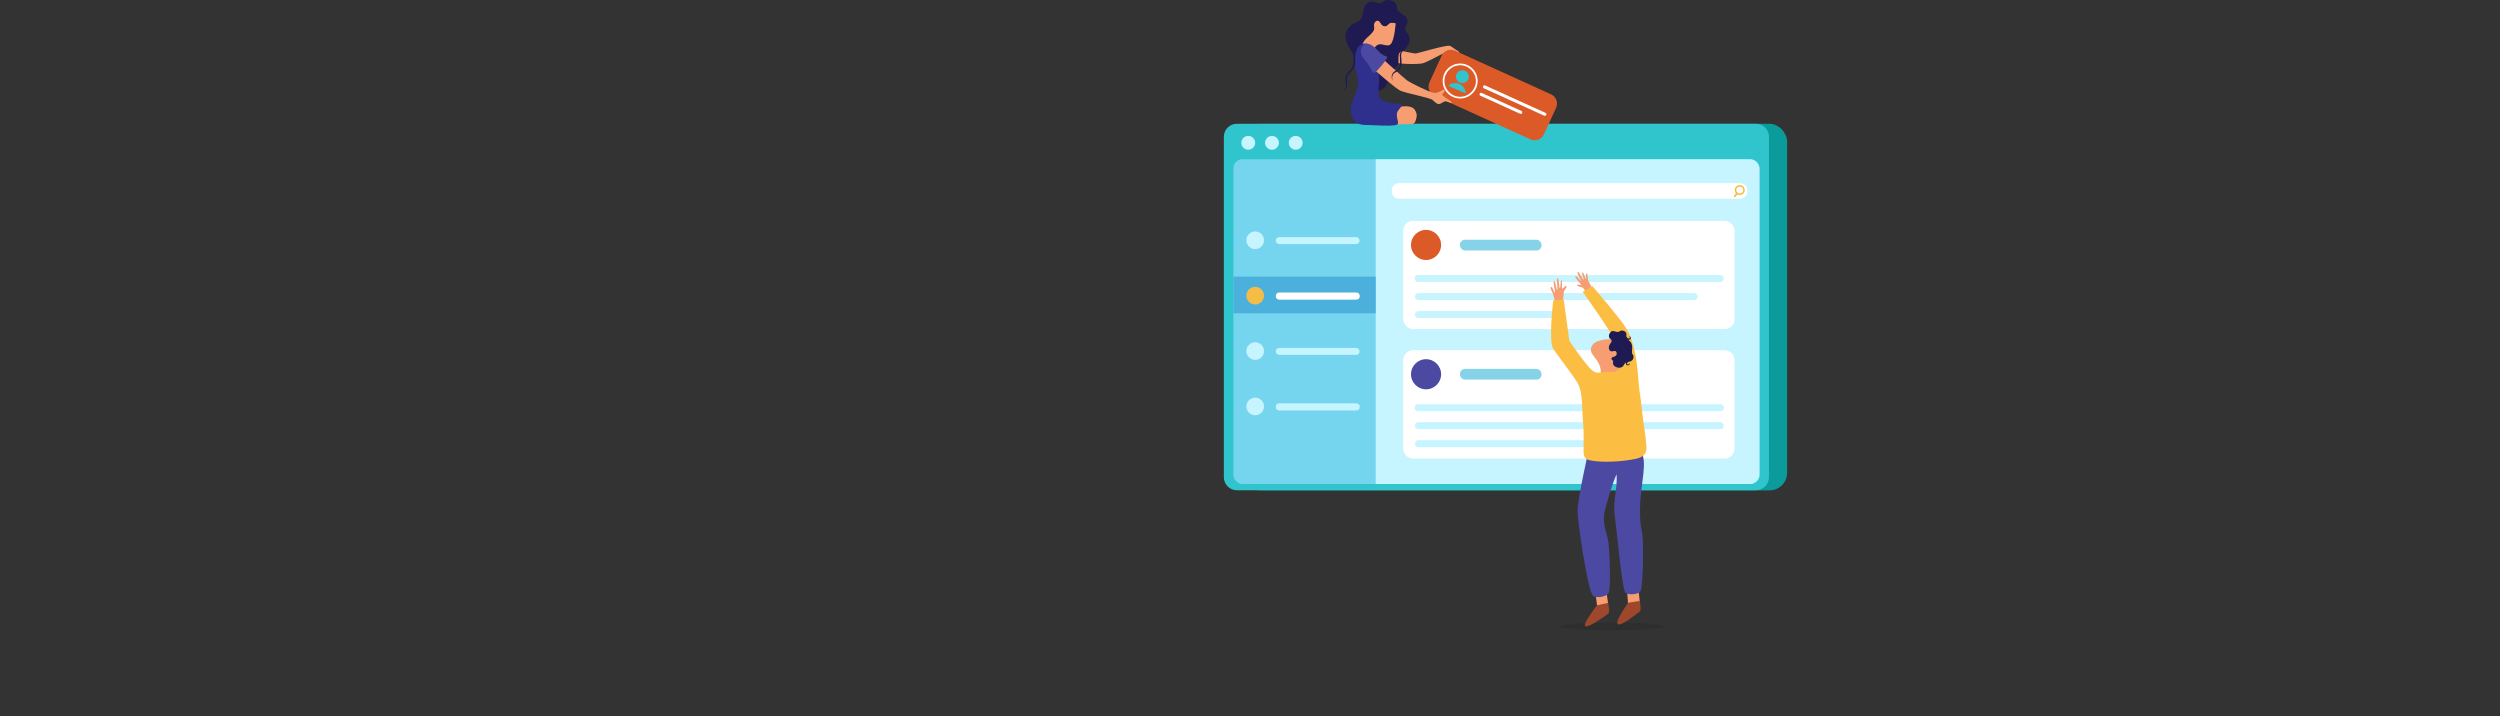 <?xml version="1.0" encoding="UTF-8"?>
<svg id="Layer_2" xmlns="http://www.w3.org/2000/svg" version="1.1" viewBox="0 0 1444.2 413.9">
  <rect x="0" y="0" width="1444.2" height="413.9" fill="#333333" stroke="none"/>
  <!-- Generator: Adobe Illustrator 29.1.0, SVG Export Plug-In . SVG Version: 2.1.0 Build 142)  -->
  <defs>
    <style>
      .st0 {
        fill: #2f2f8e;
      }

      .st1 {
        fill: #f79d72;
      }

      .st2 {
        fill: #75d5ef;
      }

      .st3 {
        fill: #fbbd42;
      }

      .st4 {
        fill: #fff;
      }

      .st5 {
        fill: #4cb0dd;
      }

      .st6 {
        fill: #30c5cc;
      }

      .st7 {
        isolation: isolate;
        opacity: .1;
      }

      .st8 {
        fill: #f5bd45;
      }

      .st9 {
        fill: #86d2e8;
      }

      .st10 {
        fill: #0b9b9b;
      }

      .st11 {
        fill: #9e472d;
      }

      .st12 {
        fill: #1f1a51;
      }

      .st13 {
        fill: #db5a28;
      }

      .st14 {
        fill: #c6f4ff;
      }

      .st15 {
        fill: #4c49a2;
      }
    </style>
  </defs>
  <rect class="st8" x="1016.1" y="93.6" width="13.1" height="15.4"/>
  <ellipse class="st7" cx="931.3" cy="361.9" rx="30" ry="2.2"/>
  <rect class="st10" x="717.5" y="71.5" width="314.9" height="211.8" rx="10.2" ry="10.2"/>
  <path class="st6" d="M714.5,71.5h299.9c4.2,0,7.5,3.4,7.5,7.5v196.7c0,4.2-3.4,7.5-7.5,7.5h-299.9c-4.2,0-7.5-3.4-7.5-7.5V79c0-4.2,3.4-7.5,7.5-7.5Z"/>
  <rect class="st2" x="712.5" y="92" width="304" height="187.6" rx="5.2" ry="5.2"/>
  <path class="st14" d="M725.1,82.5c0,2.2-1.8,4-4,4s-4-1.8-4-4,1.8-4,4-4,4,1.8,4,4Z"/>
  <path class="st14" d="M738.8,82.5c0,2.2-1.8,4-4,4s-4-1.8-4-4,1.8-4,4-4,4,1.8,4,4Z"/>
  <path class="st14" d="M752.5,82.5c0,2.2-1.8,4-4,4s-4-1.8-4-4,1.8-4,4-4,4,1.8,4,4Z"/>
  <path class="st14" d="M1010.9,92h-216.2v187.6h216.2c3,0,5.5-2.5,5.5-5.5V97.5c0-3-2.5-5.5-5.5-5.5Z"/>
  <circle class="st14" cx="725.1" cy="138.8" r="5.1"/>
  <rect class="st14" x="737" y="137" width="48.4" height="4" rx="1.9" ry="1.9"/>
  <rect class="st5" x="712.5" y="159.8" width="82.2" height="21.2"/>
  <circle class="st8" cx="725.1" cy="170.8" r="5.1"/>
  <path class="st4" d="M738.9,169h44.7c1,0,1.9.8,1.9,1.9v.3c0,1-.8,1.9-1.9,1.9h-44.7c-1,0-1.9-.8-1.9-1.9v-.3c0-1,.8-1.9,1.9-1.9h0Z"/>
  <circle class="st14" cx="725.1" cy="202.8" r="5.1"/>
  <rect class="st14" x="737" y="201" width="48.4" height="4" rx="1.9" ry="1.9"/>
  <path class="st14" d="M730.2,234.8c0,2.8-2.3,5.1-5.1,5.1s-5.1-2.3-5.1-5.1,2.3-5.1,5.1-5.1,5.1,2.3,5.1,5.1Z"/>
  <path class="st14" d="M738.9,233h44.7c1,0,1.9.8,1.9,1.9v.3c0,1-.8,1.9-1.9,1.9h-44.7c-1,0-1.9-.8-1.9-1.9v-.3c0-1,.8-1.9,1.9-1.9Z"/>
  <path class="st4" d="M808.2,105.8h197c2.3,0,4.2,1.9,4.2,4.2v.6c0,2.3-1.9,4.2-4.2,4.2h-197c-2.3,0-4.2-1.9-4.2-4.2v-.6c0-2.3,1.9-4.2,4.2-4.2Z"/>
  <path class="st8" d="M1005,112.7c-1.6,0-2.9-1.3-2.9-2.9s1.3-2.9,2.9-2.9,2.9,1.3,2.9,2.9-1.3,2.9-2.9,2.9ZM1005,107.8c-1.1,0-2,.9-2,2s.9,2,2,2,2-.9,2-2-.9-2-2-2Z"/>
  <path class="st8" d="M1002,113.9c-.1,0-.2,0-.3-.1-.2-.2-.2-.5,0-.7l1.4-1.7c.2-.2.5-.2.7,0,.2.2.2.5,0,.7l-1.4,1.7c0,.1-.2.2-.4.2Z"/>
  <rect class="st4" x="810.6" y="127.6" width="191.4" height="62.5" rx="5.6" ry="5.6"/>
  <path class="st13" d="M832.5,141.5c0,4.8-3.9,8.7-8.7,8.7s-8.7-3.9-8.7-8.7,3.9-8.7,8.7-8.7,8.7,3.9,8.7,8.7Z"/>
  <rect class="st9" x="843.4" y="138.5" width="47.1" height="6.2" rx="2.9" ry="2.9"/>
  <rect class="st14" x="817.2" y="158.9" width="178.6" height="4" rx="1.9" ry="1.9"/>
  <rect class="st14" x="817.4" y="169.3" width="163.3" height="4" rx="1.9" ry="1.9"/>
  <rect class="st14" x="817.4" y="179.7" width="81.7" height="4" rx="1.9" ry="1.9"/>
  <path class="st4" d="M816.3,202.3h180c3.1,0,5.7,2.6,5.7,5.7v51.2c0,3.1-2.6,5.7-5.7,5.7h-180c-3.1,0-5.7-2.6-5.7-5.7v-51.2c0-3.1,2.6-5.7,5.7-5.7h0Z"/>
  <path class="st15" d="M832.5,216.2c0,4.8-3.9,8.7-8.7,8.7s-8.7-3.9-8.7-8.7,3.9-8.7,8.7-8.7,8.7,3.9,8.7,8.7Z"/>
  <rect class="st9" x="843.4" y="213.1" width="47.1" height="6.2" rx="2.9" ry="2.9"/>
  <rect class="st14" x="817.2" y="233.5" width="178.6" height="4" rx="1.9" ry="1.9"/>
  <rect class="st14" x="817.4" y="243.9" width="178.4" height="4" rx="1.9" ry="1.9"/>
  <rect class="st14" x="817.4" y="254.3" width="112.5" height="4" rx="1.9" ry="1.9"/>
  <path class="st1" d="M898.1,173.7s-.7-4-1.9-6c-1.1-2,0-2.3.4-1.6.5.6,1.4,3.3,1.7,2.9.3-.4-1.5-6.5-.5-6.6.9,0,1.3,5.2,1.8,5,.5-.3-.8-6.6.2-6.7.9,0,.8,6.2,1.3,5.8.5-.3.2-4.6.9-4.6.7,0,0,5.1.5,4.9.5-.2,1.7-1.9,2.4-1.5.7.4-1.4,2.4-1.5,3.2,0,.7-.5,4.8-.5,4.8l-4.8.5h0Z"/>
  <path class="st1" d="M915.7,168.3s-.6-2.2-2.4-2.5c-1.7-.3-2.4-.8-2.2-1.2s2,.2,2.2-.1c.3-.3-3.9-4.3-3.2-4.9.8-.6,3,2.9,3.3,2.7.3-.2-2.9-4.7-2-5.2.9-.5,2.9,4.7,3.4,4.4.5-.3-1.5-3.8-.7-4.1.9-.3,1.6,3.6,2,3.6s-.2-3.4.6-3.2c.7.2.3,3.5.8,4.3.5.8,2,3.9,2,3.9l-3.9,2.4h0Z"/>
  <polygon class="st1" points="940 342 940.5 349.2 947.3 348.2 946.6 341 940 342"/>
  <path class="st1" d="M921.8,343.9c0,.2.9,6.6.9,6.6l6.3-1.6-.9-6.4-6.2,1.4h0Z"/>
  <path class="st15" d="M918.4,257.2s-7.2,30.9-7.1,38.6c0,3.8,5.7,46.3,9.2,48.6,1.9,1.2,7.6.4,8.8-1.9,1.3-2.5.6-24.4-.2-29.5-.9-5.5-3.1-9.5-2.5-15.3.5-4.4,5.4-20.3,7.3-23.7.5,8.9-2.3,15.2-1.1,23.8,1.3,9.2,4.1,41.8,6.1,44.5,1.2,1.6,8.1,1.3,8.9-1,1.2-3.6,1.7-21.6,1.1-31-.5-6.4-1.5-4-1.5-16.1s3.6-23.8,1.7-30.8-5-10.8-5-10.8l-25.6,4.5h0Z"/>
  <path class="st3" d="M931,216.4c-6,.3-7.7-.1-11-2.3-3.3-2.2-13.4-17.2-13.4-17.2l-3.3-24-6,.5s-2.9,24,0,28.2c2.9,4.2,13,17.3,14.5,20.5,2.6,5.6,1.9,13.1,2.7,21.6.5,5.5.4,13.5.3,17,0,4.4,1.5,5.2,7.7,5.8,6.5.6,16.1,0,22.7-1.5,5.8-1.3,6.2-4.5,5.8-8.3-.7-8.4-1.5-10.4-2.5-20.1-.9-8.5-1.6-10.8-2.1-17.7-.4-5.1-1.2-19.7-7-29.3-3.2-5.4-19.5-24.3-19.5-24.3l-5.6,3.3s16.9,23.6,17.8,27.2c1,3.6-1.1,20.6-1.1,20.6h0Z"/>
  <path class="st1" d="M932.2,195.8s-9.7-.2-12.2,3.4c-2.5,3.6.2,5.7,2.1,8.4,1.9,2.7,3.1,5.5,2.5,9.2,2.9,2.9,9.7-.9,11.8-4.8.6-1.1-1.3-4.8-1.3-4.8l1.5-6.3-4.3-5.2h0Z"/>
  <path class="st11" d="M928.8,348.3l-6.3,1.4s-8,10.4-6.9,11.9c1.4,1.8,11.9-6,13.3-7,1.5-1.1,0-6.3,0-6.3Z"/>
  <path class="st11" d="M940.5,348.2s-7.7,10.9-6,12.3c1.9,1.6,11.2-6.1,12.8-7.3,1.1-.8-.1-6.1-.1-6.1l-6.7,1.1Z"/>
  <path class="st3" d="M921.9,215.2c.9.2,1.8.2,4.7-.3,2.9-.4,4.6.3,6.4-.3,2.2-.7,3.3-2.4,4.1-1.7.9.6,0,4.3,0,4.3l-9.1,3.3-3.9-1.1-2.2-4.1Z"/>
  <path class="st12" d="M930.7,191.7c-1.6,1.2-1.6,3.4-.4,4.1,1,.6.9,1.7,0,2.6-.8,1-1.5,2.9-.2,4.2,1.3,1.2,3.1-.9,3.7.9.6,1.8-.7,2.4-2.1,2.8-1.4.4-.6,1.8,0,2,.7.2-.9,2.2,1.4,3.5,2.3,1.3,4.3.4,4.8-.7.6-1,1.3-2.2,3.1-2.2,2.4,0,3.3-2.8,2.2-4.1-1.2-1.2.5-4.1-.9-6.7-.9-1.7-3.3-2.1-2.8-4.4.6-2.3-2.6-3.4-3.7-2.4-1.6,1.4-3.6-.9-5.2.3h0Z"/>
  <path class="st12" d="M939.4,194.1c.2.4.4.8.7,1.1.3.3.6.3.9.3.4,0,.6-.1.6-.4,0-.3-.2-.7-.7-.5.1-.2.4-.3.7-.2.3.1.5.4.5.7,0,.3,0,.6-.3.9-.2.2-.5.3-.8.3-.3,0-.5,0-.8-.1-.3-.1-.5-.3-.6-.5-.3-.4-.3-.9-.2-1.4Z"/>
  <path class="st12" d="M941.5,208.6c-.5.1-.9.4-1.2.7-.3.3-.5.7-.3.9,0,0,0,.2.1.2,0,0,0,0,.1.1.1,0,.3.1.5,0,.4,0,.7-.3.7-.9.2.2.2.5.1.8-.1.3-.4.5-.7.6-.3.1-.6.1-.9,0-.2,0-.3-.2-.4-.3,0-.1-.2-.3-.2-.4-.1-.3,0-.7,0-1,.2-.3.4-.5.6-.6.5-.3,1.1-.4,1.5-.2h0Z"/>
  <path class="st1" d="M806.4,28.7s10.4,2.3,11.5,2.2,18-5.2,19.7-4.4c1.2.5,1.4.9,2.8,1.8.9.6,2.8,1.6,2.7,2.1-.1.5-7.3-.4-9.6.6-2.3,1-9.7,5.3-12.2,5.7-2.5.4-10.7.5-14.2-.4-3.5-.9-.7-7.5-.7-7.5Z"/>
  <path class="st12" d="M807.7,8.1c.6-.1,3.4-.4,5,2.6,1.6,3-2.2,4.8-.7,7,1.5,2.2,3.6,4.4,1.4,8.3-2.1,3.9-5.2,3-5.5,6.2s.8,4.8-1.4,6.9c-2.2,2.1-4,1.6-4.1,4.2-.1,2.6-.8,9.2-8.3,9.4-7.5.2-8.7-9.1-8.7-9.1l10.2-22.2,12-13.3h0Z"/>
  <path class="st1" d="M808.6,61.7c.2-.1,6.6-1.3,8.6,1.6,2,2.9,1,4.7.6,6.3-.1.5-.7,1.9-1.6,2-.4,0-10,.3-10,.3l.7-9.6,1.6-.5h0Z"/>
  <path class="st13" d="M840.6,29.3l55.4,25.2c3,1.3,4.3,4.9,2.9,7.8l-7,15.3c-1.3,3-4.9,4.3-7.8,2.9l-55.4-25.2c-3-1.3-4.3-4.9-2.9-7.8l7-15.3c1.3-3,4.9-4.3,7.8-2.9Z"/>
  <path class="st1" d="M806.3,13s-.7,10.5-3,12.6c-2.4,2.1-5.7-1.8-8.5,1.1-2.7,3-2.5,6.8-2.5,6.8l-7.4-5.8s7-18.6,7.3-18.6,14.1,3.9,14.1,3.9h0Z"/>
  <path class="st12" d="M808.3,6.9c1.3.7,4,3.2,1.3,5.9-2.1,2.2-5.3-1.4-7.6,1.1-1.7,2-3.5.8-4.1-.2-.6-1-1.6-2.9-3.3-1.5-1.7,1.4-.5,3.2-.8,4.7-.3,1.5-2.2,3.2-4.4,5.2-3.1,2.8-3.3,7.3-3.3,7.3,0,0-2.7,3.4-2.8,3.2-.1-.2-7.5-9.1-4.5-15.1,3.1-6,7.4-3.4,8.5-9.3.8-4.6,1.2-5.5,3.1-6.7,3.2-1.9,5.8,2.1,8.7-.4,2.3-2,4.7-.4,6.3,1.1,2.2,2,.6,3.4,2.9,4.7h0Z"/>
  <path class="st12" d="M808.3,6.9c-2.3-1.2-.2-3-2.3-5.2-1.5-1.6-4.6-2.5-6.9-.5-2.9,2.5-5.5-1.5-8.7.4-1.9,1.1-2.3,2.1-3.1,6.7-1,5.9-5.1,3.2-8.9,8.8-4.5,6.6,5.2,15.8,5.3,16,0,0,.5-2-.1-2.7-1.1-6.2,1.4-10,6.1-11.3,3-.9,3.5-2.2,4.1-3.4-.1-1.1-.3-2.3.8-3.3,1.7-1.4,2.7.5,3.3,1.5.6,1,2.4,2.2,4.1.2,2.2-2.6,5.5,1,7.6-1.1,2.6-2.7,0-5.3-1.3-5.9Z"/>
  <path class="st0" d="M790.9,25.5c-4.5-1.3-7.6.8-8.2,8.3-.5,6.9,3,12,1.6,17.1-1.3,4.6-4.7,8.4-3.9,14,.8,5.6,4.2,7.3,8.6,7.3s17.8,1.2,18.5-.6c.7-1.8-1.9-5,.3-7.9,1.5-1.9,3-3.5,1.7-3.6-4.5-.5-12.3-.4-13-5.1-.7-4.7,1.1-9-.5-13.6-1.6-4.6-5.1-15.8-5.1-15.8h0Z"/>
  <path class="st1" d="M794.2,40.6c.6.4,11.8,10.4,14.8,11.8,3,1.4,16.9,4,18.5,5.3,1.6,1.3,2.8,3,4.6,2.2,1.7-.8,2.3-1.6,3.5-1.3,1.2.3,2.8,1.3,3.1.6.3-.7-6.3-3.9-5.5-4.7.7-.8,1.8-2.2,1.3-2.6-.8-.8-3.3,2.3-6.4,1.7-3-.6-13.4-5.8-15.2-7.1-1.8-1.3-13.9-12.3-13.9-12.3l-4.7,6.4h0Z"/>
  <path class="st15" d="M788.1,25.8c-2.8,1.6-2.5,5.8.3,8.8,3.8,4.2,4.3,8,5.7,7.5,1-.4,7.8-8.4,7.2-9.2s-2-.2-4.6-3c-2.6-2.7-5.8-5.8-8.6-4.2h0Z"/>
  <path class="st12" d="M812.5,27.1c-.4.9-1.2,1.5-1.9,2.2-.7.7-1.1,1.4-1.2,2.3,0,.4,0,.9,0,1.3l.2,1.4c0,1,.1,2,0,3-.1,1-.5,2-1.2,2.8-.6.8-1.5,1.4-2.4,1.8-.8.3-1.4,1-1.6,1.9-.3.9-.2,1.8,0,2.8-.4-.9-.5-1.9-.4-2.9.1-1,.8-2,1.7-2.5,1.7-.8,2.8-2.3,3-4.1.1-.9.1-1.8,0-2.8v-1.4c-.2-.5-.2-1,0-1.5.1-1.1.9-2,1.6-2.6.8-.6,1.6-1.1,2.2-1.8h0Z"/>
  <path class="st12" d="M781.7,21.4c-.4.6-.7,1.3-.8,2,0,.7,0,1.4,0,2.1.2,1.4.6,2.7,1.1,4.1.2.7.5,1.4.6,2.1.2.7.2,1.5.3,2.2.1,1.5,0,3-.5,4.4-.5,1.4-1.5,2.7-2.5,3.7-1,.9-1.7,2.1-1.8,3.5,0,.7,0,1.4,0,2.1,0,.4,0,.7.1,1.1,0,.4,0,.8-.1,1.2-.2.7-.8,1.3-1.3,1.8-.6.5-1.2.8-1.9,1.1,1.2-.7,2.4-1.7,2.7-3,0-.3.1-.6,0-1,0-.3-.1-.7-.2-1.1-.1-.7-.2-1.5-.2-2.2,0-1.5.9-3,1.9-4,1-1,1.8-2.1,2.3-3.4.5-1.3.6-2.7.5-4.1,0-.7,0-1.4-.2-2.1-.1-.7-.3-1.4-.5-2.1-.4-1.4-.7-2.8-.8-4.3,0-.7,0-1.5.2-2.2.2-.7.5-1.4,1-1.9h0Z"/>
  <path class="st4" d="M843.5,56.9c-5.6,0-10.1-4.5-10.1-10.1s4.5-10.1,10.1-10.1,10.1,4.5,10.1,10.1-4.5,10.1-10.1,10.1ZM843.5,37.7c-5,0-9.1,4.1-9.1,9.1s4.1,9.1,9.1,9.1,9.1-4.1,9.1-9.1-4.1-9.1-9.1-9.1Z"/>
  <path class="st6" d="M848.2,45.8c-.8,1.9-3,2.7-4.9,1.9s-2.7-3-1.9-4.9c.8-1.9,3-2.7,4.9-1.9,1.9.8,2.7,3,1.9,4.9Z"/>
  <path class="st6" d="M846.1,53.7c.3.1.6-.1.6-.4-.3-2.1-1.6-3.9-3.6-4.8-2-.9-4.3-.6-6,.6-.3.2-.2.6,0,.7l9,3.9Z"/>
  <path class="st4" d="M892,66.8l-34.8-15.8c-.5-.2-.6-.7-.4-1.2h0c.2-.5.7-.7,1.2-.4l34.8,15.8c.5.2.6.7.4,1.2h0c-.2.5-.7.6-1.2.4Z"/>
  <path class="st4" d="M878.1,65.7l-22.9-10.4c-.5-.2-.6-.7-.4-1.2h0c.2-.5.7-.6,1.2-.4l22.9,10.4c.5.2.6.7.4,1.2h0c-.2.5-.7.6-1.2.4Z"/>
</svg>